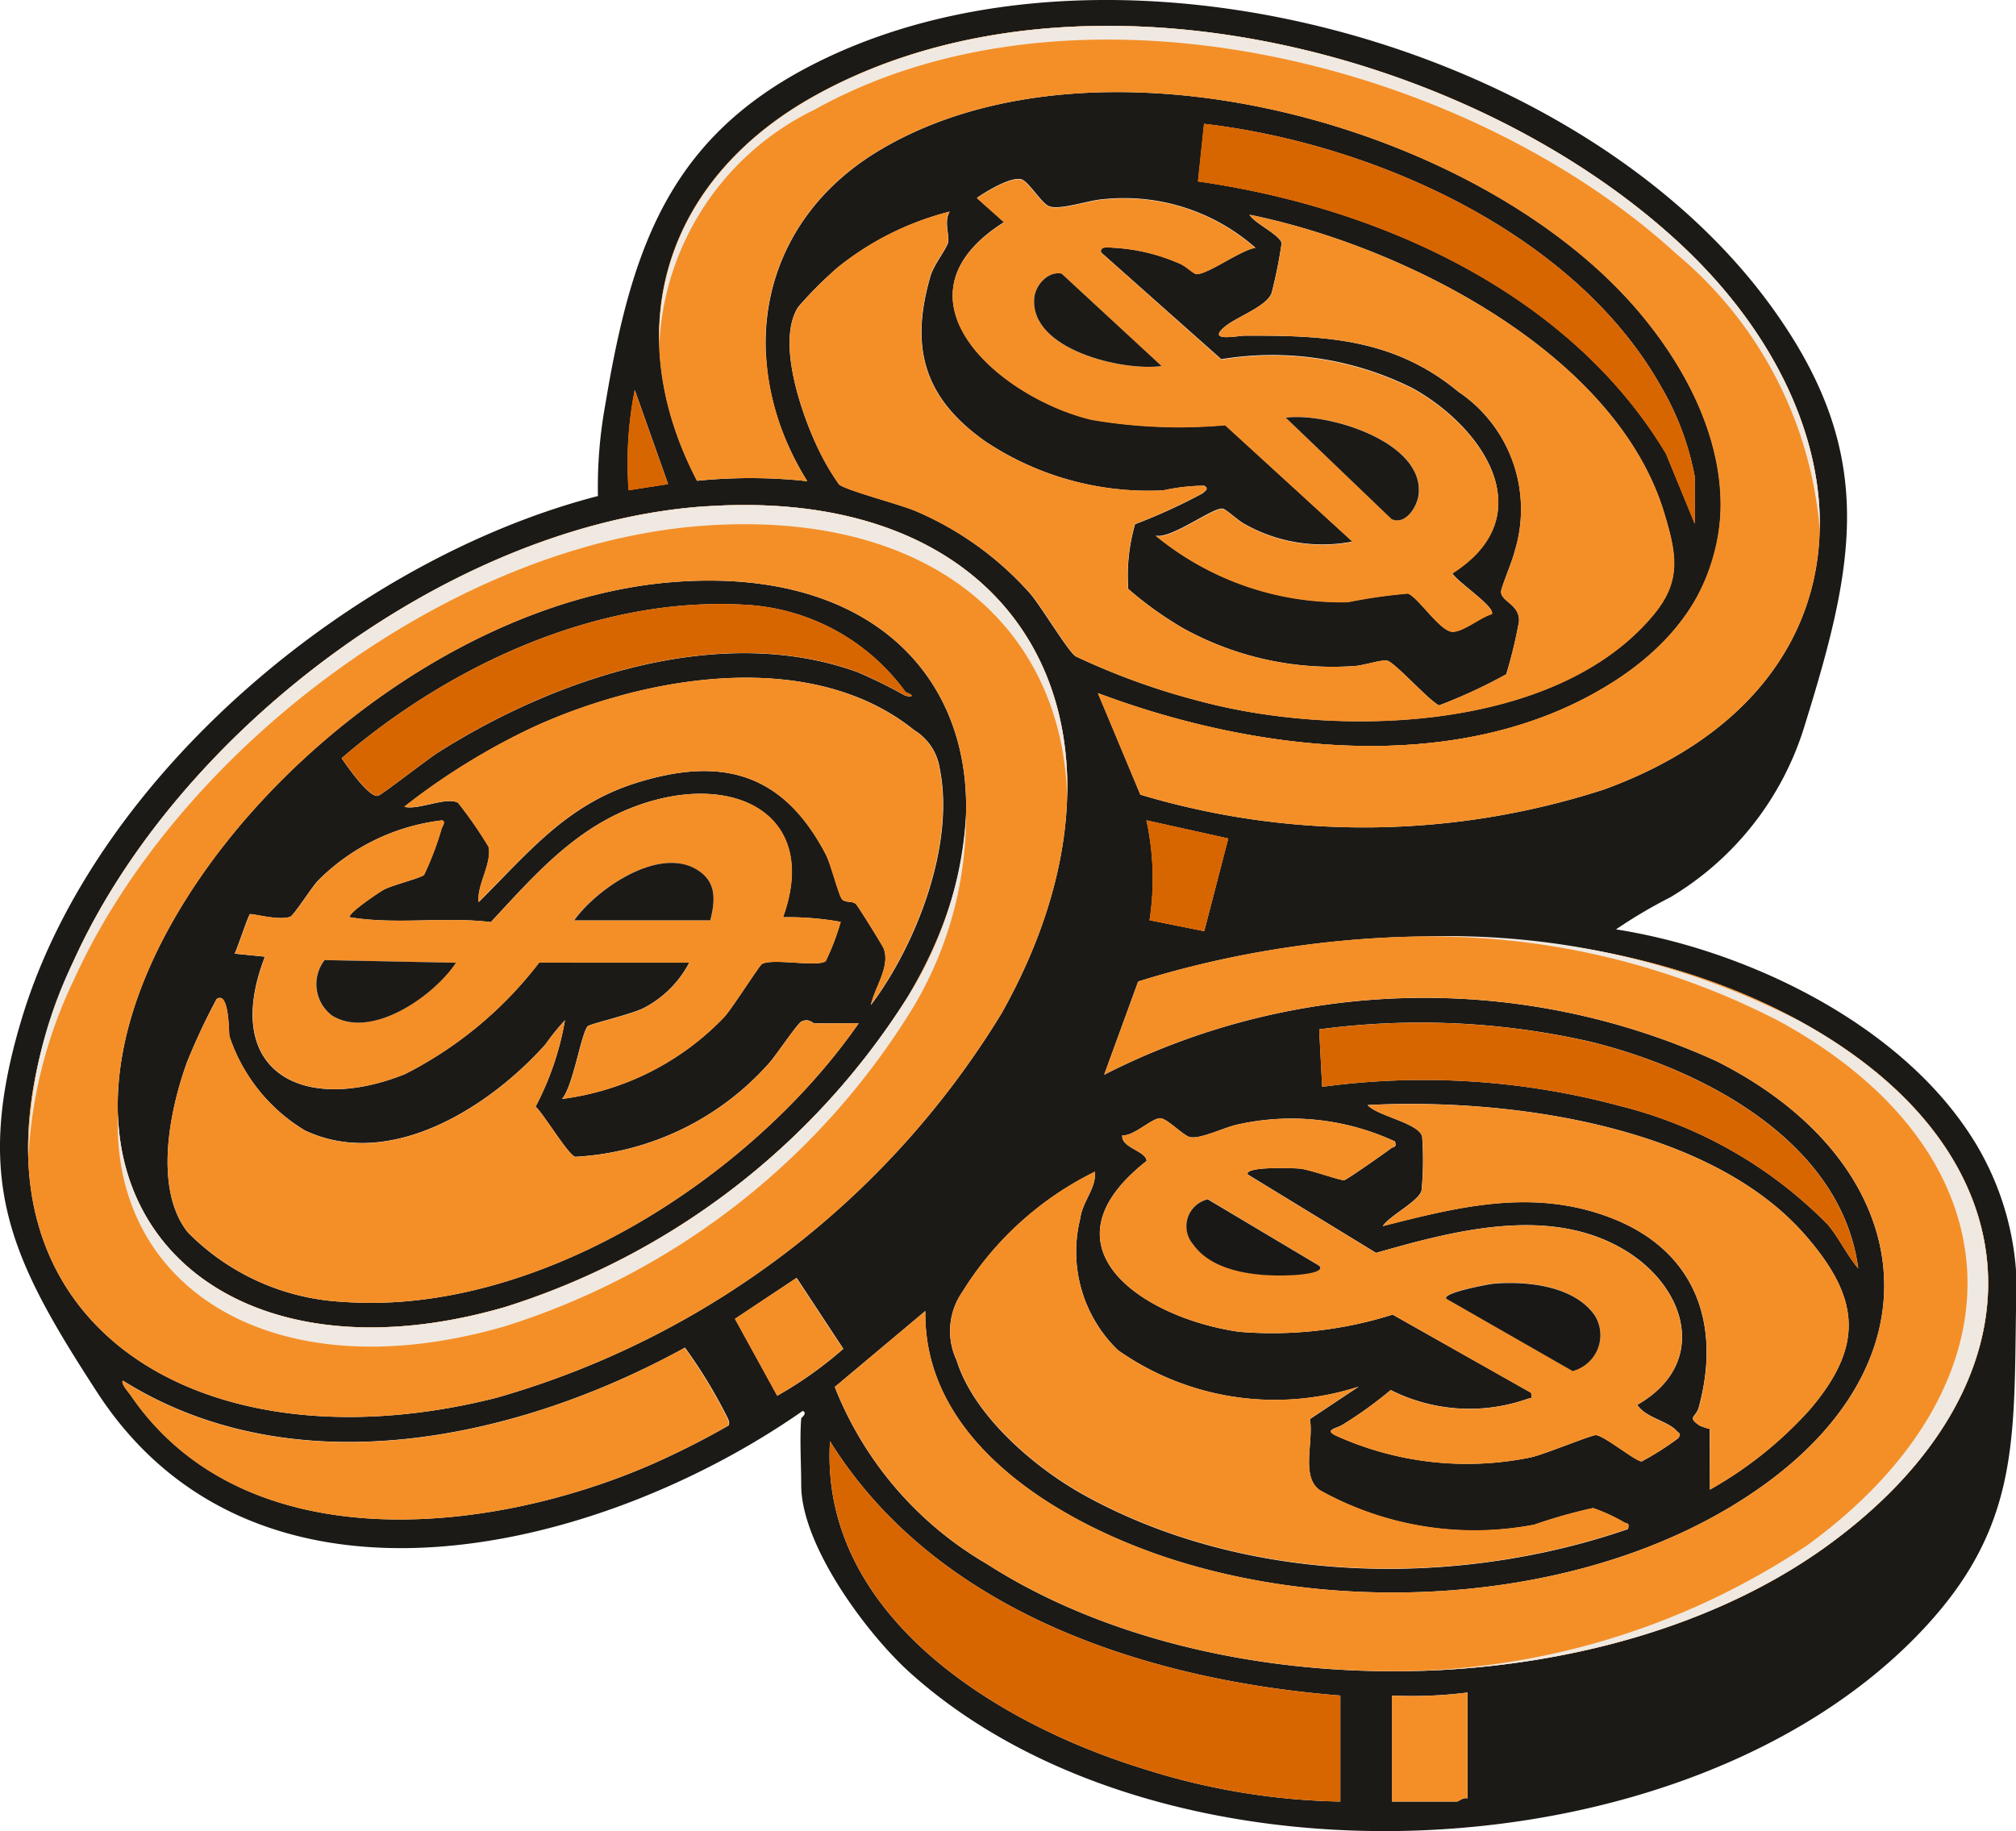 <?xml version="1.0" encoding="UTF-8"?> <svg xmlns="http://www.w3.org/2000/svg" width="60.688" height="55.132"><defs><clipPath id="a"><path fill="none" d="M0 0h60.688v55.132H0z" data-name="Rectangle 25431"></path></clipPath></defs><g clip-path="url(#a)" data-name="Group 4619"><path fill="#1b1a17" d="M24.119 42.708c0-.022.2-.157.046-.228-6.1 4.266-16.424 6.852-21.237-.555C.315 37.9-.829 35.569.662 30.648 2.888 23.3 10.679 16.825 18 14.935a13.7 13.7 0 0 1 .22-2.743c.83-5.007 2.066-8.38 6.931-10.576C34-2.377 47.57 1.362 53.28 9.171c3.252 4.447 2.583 7.732 1.044 12.681a9.1 9.1 0 0 1-4.044 5.165 15 15 0 0 0-1.633.965c3.819.6 8.254 2.7 10.506 5.952a8.62 8.62 0 0 1 1.534 5.587c-.056 3.965.039 6.534-2.829 9.572-7.058 7.471-22.816 8.142-30.458 1.275-1.31-1.177-3.281-3.841-3.281-5.655 0-.644-.049-1.376 0-2.006m8.936-21.837 1.274 3.056a23.44 23.44 0 0 0 13.971-.161c8.343-3.057 8.145-11.059 2.167-16.527C44.089 1.4 32.358-1.478 24.514 2.892c-4.475 2.494-5.912 7-3.528 11.584a16 16 0 0 1 3.315.011C22.08 10.913 22.81 6.7 26.5 4.511 33.083.6 44.6 3.742 49.374 9.43c3.1 3.694 3.646 8.272-.826 11.114-4.518 2.871-10.707 2.123-15.493.327m17.962-5.106v-1.414A8.4 8.4 0 0 0 50 11.634c-2.6-4.623-8.667-7.314-13.75-7.905l-.183 1.733c5.436.773 11.187 3.356 14.089 8.2ZM37.8 7.466A5.98 5.98 0 0 0 33.188 6c-.435.031-1.355.359-1.642.192-.217-.126-.569-.692-.774-.784-.286-.128-1.1.359-1.362.55l.817.729c-3.61 2.273-.135 5.281 2.628 5.945a15.6 15.6 0 0 0 4.028.165l3.831 3.508a4.76 4.76 0 0 1-3.252-.531c-.186-.1-.546-.433-.643-.458-.281-.073-1.556.925-2.032.808a8.8 8.8 0 0 0 5.789 2 16 16 0 0 1 1.8-.258c.288.082.933 1.088 1.312 1.148.307.049.9-.45 1.216-.526.142-.2-1.064-.987-1.183-1.23 2.7-1.717.977-4.356-1.185-5.564a9.43 9.43 0 0 0-5.771-.879L33.147 7.6c-.052-.22.29-.144.414-.14a5.7 5.7 0 0 1 1.975.486c.149.063.4.3.482.306.33.019 1.358-.742 1.778-.79m-9.209-1.089a8.8 8.8 0 0 0-3.374 1.685 11.6 11.6 0 0 0-1.185 1.185c-.68 1.051.133 3.328.651 4.367a7 7 0 0 0 .578.972c.2.18 1.832.6 2.3.8A9.7 9.7 0 0 1 31 17.86c.33.377 1.159 1.765 1.378 1.9a21 21 0 0 0 3.753 1.353c4.115 1.1 10.71.946 13.652-2.617.841-1.019.681-1.826.313-3.05-1.451-4.83-7.871-8.046-12.482-8.981.135.252.93.612.966.861a14 14 0 0 1-.3 1.493c-.156.422-1.062.716-1.429 1.034-.524.453.4.255.62.254 2.412-.008 4.482.075 6.433 1.69A4.265 4.265 0 0 1 45.6 16.59c-.062.283-.415 1.106-.413 1.229.005.3.57.381.54.894a14 14 0 0 1-.383 1.588 15.5 15.5 0 0 1-2.025.938c-.323-.164-1.333-1.3-1.563-1.349-.167-.033-.729.152-.989.164a9.3 9.3 0 0 1-5.157-1.142 11 11 0 0 1-1.646-1.18 5.6 5.6 0 0 1 .206-1.949 17 17 0 0 0 2.034-.93c.086-.078.2-.143.046-.229a6 6 0 0 0-1.228.141 8.85 8.85 0 0 1-5.367-1.48c-1.832-1.3-2.276-2.807-1.641-4.981.1-.335.493-.829.529-1.008.044-.22-.132-.628.047-.923m-8.479 8.2-1-2.826a11.3 11.3 0 0 0-.183 3.01Zm1.167.666c-7.68.508-15.909 6.748-19.054 13.679C-2.4 39.108 5.317 44.513 14.93 42.089a26.23 26.23 0 0 0 15.223-11.583c4.6-8.188.975-15.913-8.879-15.261m15.7 10-2.459-.545a8.3 8.3 0 0 1 .093 3.006l1.643.33ZM25.129 41.76a10.7 10.7 0 0 0 4.56 5.317c6.959 4.478 18.608 4.339 25.333-.547 6.645-4.829 6.486-11.746-.811-15.768-5.836-3.217-13.711-3.162-19.949-1.209l-1.023 2.806a21.23 21.23 0 0 1 18.421-.415c5.874 2.94 7.018 8.78 1.392 12.8-4.837 3.454-12.2 3.993-17.765 2.207-3.334-1.069-7.5-3.5-7.431-7.478Zm30.811-3.566c-.509-3.835-4.682-6-8.075-6.832a23 23 0 0 0-8.153-.37l.09 1.731a22.7 22.7 0 0 1 8.955.573 13.26 13.26 0 0 1 6.269 3.578c.346.419.568.908.914 1.319m-4.467 6.657a11.8 11.8 0 0 0 3.011-2.414c1.642-1.928 1.51-3.355-.138-5.246-2.9-3.333-9.006-4.138-13.177-3.919.276.326 1.566.548 1.642.956a9.6 9.6 0 0 1-.019 1.623c-.1.329-.962.753-1.167 1.066 2.313-.592 4.538-1.144 6.863-.251 2.527.972 3.342 3.169 2.65 5.707-.086.313-.366.287.03.552a2 2 0 0 0 .3.1ZM41.99 34.367a7.4 7.4 0 0 0-4.745-.507c-.4.085-1.162.47-1.45.368-.214-.076-.669-.558-.87-.56-.256 0-.794.543-1.14.516-.048.372.729.473.73.773-3.335 2.614-.06 4.74 2.79 5.142a12 12 0 0 0 4.618-.518l4.169 2.354c.038.232-.021.141-.127.189a5.26 5.26 0 0 1-4.1-.272 12 12 0 0 1-1.432 1.034c-.189.127-.579.155-.229.332a9.56 9.56 0 0 0 5.874.662c.392-.081 1.839-.683 1.97-.671.264.026 1.169.78 1.373.792a8.6 8.6 0 0 0 1.1-.7c.095-.144.031-.135-.053-.225-.276-.3-.935-.391-1.18-.779 2.131-1.214 1.518-3.491-.337-4.633-2.261-1.391-5.153-.62-7.527.058l-3.853-2.355c-.108-.138.417-.18.458-.183a8 8 0 0 1 1.092 0c.32.029 1.244.37 1.347.348.084-.018 1.252-.836 1.412-.961.073-.058.169 0 .115-.207M40.9 41.751a8.2 8.2 0 0 1-7.246-1.1 4.12 4.12 0 0 1-1.138-3.951c.069-.53.482-.909.447-1.421a9.75 9.75 0 0 0-3.994 3.621 2.06 2.06 0 0 0-.174 2.054c.512 1.658 2.327 3.217 3.8 4.039 4.869 2.716 11.21 2.84 16.414 1.046.046-.214-.03-.146-.118-.2a5.2 5.2 0 0 0-.935-.43 15 15 0 0 0-1.769.5 9.55 9.55 0 0 1-6.451-1.035c-.589-.4-.184-1.477-.305-2.145Zm-17.5.272a12 12 0 0 0 1.988-1.412l-1.406-2.137-1.854 1.233Zm-1.471.9c.051-.087 0-.176-.038-.258a15 15 0 0 0-1.271-2.09c-5.044 2.778-11.759 4.225-16.92.993-.073.08.178.357.238.445 3.438 5.034 10.894 4.2 15.779 2.033a25 25 0 0 0 2.207-1.121m18.425 8.125c-5.79-.456-12.153-2.495-15.364-7.658-.317 5.264 5.054 8.521 9.458 9.871a20.6 20.6 0 0 0 5.906.979Zm3.829-.091a13.3 13.3 0 0 1-2.279.091v3.192h1.96c.049 0 .2-.141.319-.092Z" data-name="Path 328650"></path><path fill="#f48f28" d="M41.99 34.367c.053.209-.042.149-.115.207-.16.126-1.328.944-1.412.961-.1.022-1.027-.319-1.347-.348a8 8 0 0 0-1.092 0c-.04 0-.565.044-.458.183l3.854 2.355c2.374-.677 5.266-1.449 7.527-.058 1.856 1.142 2.469 3.419.337 4.633.245.387.9.48 1.181.779.084.09.147.081.052.225a8.6 8.6 0 0 1-1.1.7c-.2-.012-1.109-.766-1.373-.792-.13-.013-1.578.589-1.969.671a9.56 9.56 0 0 1-5.874-.662c-.35-.177.04-.2.229-.332a12 12 0 0 0 1.432-1.034 5.25 5.25 0 0 0 4.1.272c.106-.049.165.043.127-.189l-4.165-2.357a12 12 0 0 1-4.618.518c-2.851-.4-6.126-2.528-2.791-5.142 0-.3-.777-.4-.73-.773.347.027.885-.519 1.14-.516.2 0 .657.484.871.56.289.1 1.053-.283 1.45-.367a7.4 7.4 0 0 1 4.744.506m-2.279 3.738-3.349-2a.833.833 0 0 0-.438 1.359c.626.885 2.119.982 3.107.912.091-.007.884-.066.68-.276m3.83 1 3.8 2.175a1.12 1.12 0 0 0 .668-1.673c-.617-.895-2.058-1.044-3.053-.956-.135.012-1.549.274-1.415.453" data-name="Path 328651"></path><path fill="#f48f28" d="m40.896 41.749-1.463.972c.121.668-.284 1.747.305 2.145a9.55 9.55 0 0 0 6.451 1.035 16 16 0 0 1 1.768-.5 5.3 5.3 0 0 1 .936.43c.088.058.163-.01.118.2-5.2 1.795-11.545 1.671-16.414-1.046-1.474-.822-3.29-2.382-3.8-4.039a2.06 2.06 0 0 1 .174-2.054 9.75 9.75 0 0 1 3.994-3.619c.035.513-.379.892-.447 1.421a4.12 4.12 0 0 0 1.131 3.955 8.2 8.2 0 0 0 7.246 1.1" data-name="Path 328652"></path><path fill="#f48f28" d="M51.473 44.851v-1.824a2 2 0 0 1-.3-.1c-.4-.265-.116-.24-.031-.552.692-2.537-.123-4.735-2.65-5.707-2.324-.893-4.55-.341-6.862.251.205-.314 1.07-.738 1.166-1.066a9.6 9.6 0 0 0 .019-1.623c-.076-.408-1.366-.63-1.642-.956 4.17-.219 10.272.586 13.176 3.919 1.648 1.891 1.78 3.318.138 5.246a11.9 11.9 0 0 1-3.011 2.414" data-name="Path 328653"></path><path fill="#d86600" d="M40.349 51.051v3.191a20.6 20.6 0 0 1-5.906-.978c-4.4-1.35-9.774-4.607-9.458-9.872 3.21 5.163 9.574 7.2 15.364 7.659" data-name="Path 328654"></path><path fill="#d86600" d="M55.939 38.195c-.346-.412-.567-.9-.913-1.319a13.27 13.27 0 0 0-6.27-3.578 22.7 22.7 0 0 0-8.955-.573l-.09-1.731a23 23 0 0 1 8.152.37c3.393.831 7.567 3 8.075 6.832" data-name="Path 328655"></path><path fill="#f48f28" d="M44.178 50.96v3.191c-.117-.05-.27.092-.319.092h-1.96v-3.192a13.3 13.3 0 0 0 2.279-.091" data-name="Path 328656"></path><path fill="#191817" d="M43.541 39.105c-.134-.18 1.28-.441 1.415-.453 1-.089 2.437.061 3.053.956a1.12 1.12 0 0 1-.668 1.673Z" data-name="Path 328657"></path><path fill="#191817" d="M39.711 38.11c.2.21-.589.269-.68.276-.987.07-2.48-.026-3.107-.912a.834.834 0 0 1 .433-1.364Z" data-name="Path 328658"></path><path fill="#f48f28" d="M24.049 14.463q.127.011.253.024a7.96 7.96 0 0 1-1.249-3.959 7.7 7.7 0 0 0 1 3.934" data-name="Path 328659"></path><path fill="#f48f28" d="M48.548 20.955a6.2 6.2 0 0 0 3.249-5.555 6.26 6.26 0 0 1-3.249 5.143c-4.518 2.871-10.707 2.123-15.493.327l.2.487c4.757 1.741 10.835 2.428 15.289-.4" data-name="Path 328660"></path><path fill="#e45c00" d="m50.153 13.666.864 2.1v-1.414a8.4 8.4 0 0 0-1.021-2.717c-2.6-4.623-8.668-7.314-13.75-7.906l-.183 1.733c5.436.773 11.187 3.355 14.089 8.2" data-name="Path 328661"></path><path fill="#e45c00" d="m34.608 27.706 1.643.33.725-2.789-2.461-.547a8.3 8.3 0 0 1 .093 3.006" data-name="Path 328662"></path><path fill="#e45c00" d="m18.922 14.763 1.185-.184-1-2.826a11.3 11.3 0 0 0-.183 3.01" data-name="Path 328663"></path><path fill="#f48f28" d="M21.92 42.925a25 25 0 0 1-2.206 1.121c-4.887 2.17-12.342 3.001-15.78-2.03-.06-.088-.311-.365-.239-.445 5.165 3.236 11.879 1.785 16.915-.991a15 15 0 0 1 1.271 2.09c.033.082.089.171.038.258" data-name="Path 328664"></path><path fill="#f48f28" d="m23.392 42.024-1.273-2.316 1.854-1.231 1.406 2.137a12 12 0 0 1-1.988 1.412" data-name="Path 328665"></path><path fill="#1b1a17" d="M20.271 17.524c8.155-.637 11.011 5.891 7.041 12.512a22.2 22.2 0 0 1-12.108 9.318C6.017 42.019.324 35.64 5.516 27.205c2.988-4.859 8.949-9.229 14.755-9.681m6.988 3.311a6.38 6.38 0 0 0-4.641-2.613c-4.474-.33-9.014 1.754-12.335 4.607.169.241.827 1.2 1.1 1.131.115-.031 1.5-1.112 1.8-1.3 3.55-2.253 8.489-3.915 12.623-2.426a15 15 0 0 1 1.406.691c.18.087.394.039.045-.086m-1.042 9.426c1.375-1.827 2.541-4.84 2.073-7.133a1.64 1.64 0 0 0-.766-1.148c-3.117-2.511-8.093-1.631-11.46-.093a20.2 20.2 0 0 0-3.888 2.4c.406.114 1.273-.317 1.621-.117a13 13 0 0 1 .916 1.323c.1.511-.358 1.145-.3 1.665 1.493-1.486 2.631-2.919 4.715-3.581 2.61-.828 4.455-.305 5.739 2.151.144.276.388 1.231.484 1.34.112.126.3.039.42.149.058.053.8 1.25.833 1.333.209.544-.272 1.175-.384 1.707m-9.985-1.276h4.514a3.2 3.2 0 0 1-1.341 1.35c-.365.2-1.657.495-1.716.563-.2.231-.439 1.813-.773 2.189a8.2 8.2 0 0 0 4.879-2.46c.246-.266 1.054-1.547 1.137-1.6.31-.189 1.646.1 1.92-.086a7 7 0 0 0 .451-1.185 9 9 0 0 0-1.734-.139c1.05-2.92-1.188-4.24-3.848-3.529-2.174.581-3.484 2.1-4.946 3.675-1.407-.17-2.851.086-4.244-.146-.1-.1.916-.778 1.031-.836.273-.139 1.108-.346 1.2-.438a9.3 9.3 0 0 0 .527-1.387c.023-.074.137-.217.017-.256a6.3 6.3 0 0 0-3.741 1.821c-.171.178-.727 1.047-.832 1.083-.365.124-1.163-.113-1.213-.076s-.372 1.015-.458 1.185l.911.092c-1.339 3.467 1.152 4.768 4.218 3.534a11.8 11.8 0 0 0 4.033-3.352m9.619 1.824h-1.315c-.074 0-.177-.169-.41-.05-.118.059-.768 1.028-.956 1.236a8.41 8.41 0 0 1-5.84 2.832c-.2-.023-.95-1.285-1.2-1.511a8.7 8.7 0 0 0 .884-2.6 7 7 0 0 0-.59.73c-1.68 1.878-4.661 3.8-7.239 2.587a5.25 5.25 0 0 1-2.274-2.838c-.019-.1 0-1.382-.384-1.117a19 19 0 0 0-.888 1.896c-.531 1.455-1.01 3.829.022 5.129a7.06 7.06 0 0 0 4.65 2.091c5.852.436 12.308-3.726 15.545-8.387" data-name="Path 328666"></path><path fill="#f48f28" d="M25.852 30.809c-3.237 4.661-9.693 8.823-15.545 8.387a7.06 7.06 0 0 1-4.652-2.095c-1.033-1.3-.553-3.674-.022-5.129a19 19 0 0 1 .892-1.892c.38-.265.365 1.013.384 1.117a5.25 5.25 0 0 0 2.268 2.842c2.578 1.216 5.559-.708 7.239-2.587a7 7 0 0 1 .59-.73 8.7 8.7 0 0 1-.884 2.6c.25.225 1.005 1.487 1.2 1.511a8.41 8.41 0 0 0 5.84-2.832c.188-.208.839-1.177.956-1.236.234-.119.336.05.41.05Z" data-name="Path 328667"></path><path fill="#f48f28" d="M16.232 28.985a11.8 11.8 0 0 1-4.033 3.352c-3.067 1.234-5.557-.067-4.218-3.534l-.912-.092c.086-.169.408-1.146.459-1.185s.848.2 1.213.076c.1-.036.662-.9.832-1.083a6.3 6.3 0 0 1 3.741-1.821c.121.039.007.182-.017.256a9 9 0 0 1-.527 1.388c-.095.092-.93.3-1.2.438-.115.058-1.131.738-1.032.836 1.394.231 2.837-.024 4.244.146 1.462-1.58 2.771-3.095 4.946-3.675 2.661-.71 4.9.609 3.849 3.529a9 9 0 0 1 1.734.139 7 7 0 0 1-.454 1.188c-.274.185-1.61-.1-1.92.086-.084.052-.891 1.332-1.137 1.6a8.2 8.2 0 0 1-4.88 2.46c.334-.376.574-1.958.774-2.189.059-.068 1.35-.358 1.716-.563a3.2 3.2 0 0 0 1.34-1.35Zm5.151-1.276c.153-.618.191-1.176-.424-1.536-1.157-.679-3 .587-3.679 1.536Zm-7.662 1.278-3.954-.08a1.183 1.183 0 0 0 .222 1.668c1.18.741 3.075-.591 3.732-1.588" data-name="Path 328668"></path><path fill="#f48f28" d="M26.213 30.262c.112-.532.594-1.162.384-1.707-.032-.083-.774-1.28-.833-1.333-.121-.11-.308-.023-.421-.149-.1-.109-.34-1.064-.484-1.341-1.283-2.457-3.128-2.979-5.739-2.151-2.083.661-3.226 2.1-4.718 3.579-.054-.521.409-1.154.3-1.665a13 13 0 0 0-.916-1.323c-.348-.2-1.216.231-1.622.117a20.2 20.2 0 0 1 3.888-2.4c3.368-1.538 8.343-2.417 11.46.094a1.64 1.64 0 0 1 .767 1.148c.469 2.293-.7 5.307-2.073 7.134" data-name="Path 328669"></path><path fill="#d86600" d="M27.259 20.835c.35.125.135.174-.045.086a15 15 0 0 0-1.406-.691c-4.134-1.489-9.073.172-12.623 2.426-.3.192-1.69 1.273-1.8 1.3-.27.072-.929-.89-1.1-1.131 3.317-2.846 7.854-4.933 12.333-4.607a6.38 6.38 0 0 1 4.641 2.613" data-name="Path 328670"></path><path fill="#1b1a17" d="M13.725 28.987c-.657 1-2.551 2.329-3.732 1.588a1.183 1.183 0 0 1-.222-1.668Z" data-name="Path 328671"></path><path fill="#1b1a17" d="M21.384 27.71h-4.1c.679-.95 2.522-2.216 3.676-1.539.614.36.577.918.424 1.536" data-name="Path 328672"></path><path fill="#f48f28" d="M33.047 20.871c4.786 1.8 10.976 2.543 15.493-.327 4.472-2.842 3.924-7.421.825-11.114C44.596 3.742 33.078.602 26.493 4.511c-3.687 2.189-4.418 6.4-2.2 9.976a16 16 0 0 0-3.315-.011c-2.386-4.587-.948-9.09 3.527-11.584 7.849-4.371 19.579-1.497 25.962 4.346 5.98 5.469 6.18 13.471-2.166 16.527a23.45 23.45 0 0 1-13.975.161Z" data-name="Path 328673"></path><path fill="#f48f28" d="M28.583 6.371c-.178.3 0 .7-.047.923-.036.179-.43.672-.529 1.008-.635 2.174-.192 3.685 1.641 4.981a8.85 8.85 0 0 0 5.367 1.479 6 6 0 0 1 1.227-.14c.154.086.041.151-.045.229a17 17 0 0 1-2.034.929 5.7 5.7 0 0 0-.206 1.949 11 11 0 0 0 1.649 1.183 9.3 9.3 0 0 0 5.157 1.142c.261-.013.822-.2.99-.164.231.045 1.241 1.184 1.563 1.349a15.6 15.6 0 0 0 2.025-.938 14 14 0 0 0 .384-1.588c.029-.513-.536-.6-.541-.895 0-.122.351-.946.413-1.228a4.27 4.27 0 0 0-1.69-4.794c-1.95-1.614-4.021-1.7-6.432-1.689-.215 0-1.145.2-.62-.255.367-.317 1.273-.611 1.429-1.033a15 15 0 0 0 .3-1.493c-.036-.249-.832-.609-.967-.861 4.611.939 11.031 4.15 12.487 8.986.368 1.225.529 2.031-.313 3.05-2.941 3.563-9.536 3.718-13.651 2.617a21 21 0 0 1-3.752-1.353c-.219-.139-1.049-1.528-1.378-1.9a9.7 9.7 0 0 0-3.451-2.476c-.467-.2-2.094-.622-2.3-.8a7 7 0 0 1-.58-.972c-.516-1.04-1.33-3.317-.65-4.367a11.6 11.6 0 0 1 1.177-1.191 8.8 8.8 0 0 1 3.377-1.688" data-name="Path 328674"></path><path fill="#f48f28" d="M37.792 7.467c-.419.048-1.446.808-1.776.79-.079 0-.333-.243-.483-.306a5.7 5.7 0 0 0-1.975-.486c-.124 0-.465-.08-.413.14l3.621 3.224a9.43 9.43 0 0 1 5.771.879c2.16 1.206 3.888 3.845 1.188 5.561.119.243 1.325 1.025 1.183 1.23-.314.076-.909.575-1.216.526-.379-.06-1.024-1.065-1.313-1.148a16 16 0 0 0-1.8.258 8.8 8.8 0 0 1-5.788-2c.476.117 1.751-.882 2.032-.808.1.025.456.361.642.458a4.76 4.76 0 0 0 3.252.53l-3.837-3.507a15.6 15.6 0 0 1-4.029-.165c-2.763-.665-6.238-3.672-2.628-5.945l-.816-.729c.265-.192 1.076-.678 1.362-.55.2.092.558.658.774.784.287.167 1.207-.161 1.642-.192a5.97 5.97 0 0 1 4.607 1.461m-2.826 3.556-3.011-2.789c-.4-.08-.787.339-.823.733-.14 1.551 2.647 2.211 3.834 2.051m3.739 1.551 3.192 3.054c.413.194.771-.369.813-.74.175-1.589-2.753-2.479-4-2.315" data-name="Path 328675"></path><path fill="#d86600" d="m51.013 15.765-.864-2.1c-2.9-4.848-8.653-7.432-14.09-8.2l.183-1.736c5.083.592 11.152 3.283 13.75 7.905a8.4 8.4 0 0 1 1.021 2.717Z" data-name="Path 328676"></path><path fill="#d86600" d="m36.973 25.247-.728 2.789-1.643-.33a8.3 8.3 0 0 0-.093-3.006Z" data-name="Path 328677"></path><path fill="#d86600" d="m20.104 14.579-1.185.184a11.3 11.3 0 0 1 .183-3.01Z" data-name="Path 328678"></path><path fill="#1b1a17" d="M38.705 12.575c1.252-.164 4.18.726 4 2.315-.041.371-.4.933-.813.74Z" data-name="Path 328679"></path><path fill="#1b1a17" d="M34.967 11.022c-1.186.16-3.974-.5-3.833-2.051.036-.394.419-.814.822-.733Z" data-name="Path 328680"></path><path fill="#f0e9e1" d="M24.514 3.305c7.844-4.371 19.574-1.493 25.957 4.345a12.1 12.1 0 0 1 4.309 8.3c.066-2.94-1.469-6.11-4.309-8.708-6.383-5.847-18.113-8.721-25.957-4.347-3.1 1.728-4.744 4.423-4.666 7.441a8.29 8.29 0 0 1 4.666-7.031" data-name="Path 328681"></path><path fill="#f48f28" d="M21.274 15.244c9.855-.652 13.481 7.073 8.879 15.261A26.22 26.22 0 0 1 14.93 42.089C5.317 44.513-2.401 39.108 2.22 28.924c3.145-6.931 11.375-13.174 19.054-13.68m-1 2.28c-5.806.453-11.763 4.822-14.755 9.682-5.196 8.434.498 14.813 9.684 12.144a22.18 22.18 0 0 0 12.11-9.314c3.97-6.621 1.114-13.149-7.041-12.512" data-name="Path 328682"></path><path fill="#f0e9e1" d="M21.274 15.822c6.868-.454 10.71 3.161 10.85 8.166.149-5.3-3.72-9.216-10.85-8.744-7.68.508-15.909 6.748-19.054 13.679a13.46 13.46 0 0 0-1.367 5.948 14 14 0 0 1 1.371-5.37c3.142-6.931 11.371-13.171 19.05-13.679" data-name="Path 328683"></path><path fill="#f0e9e1" d="M15.204 39.931a22.2 22.2 0 0 0 12.109-9.318 11.16 11.16 0 0 0 1.765-6.043 11.56 11.56 0 0 1-1.765 5.466 22.2 22.2 0 0 1-12.109 9.318c-6.657 1.93-11.478-.887-11.654-5.794-.195 5.26 4.74 8.377 11.653 6.372" data-name="Path 328684"></path><path fill="#f48f28" d="m25.129 41.76 2.728-2.289c-.066 3.98 4.1 6.409 7.43 7.478 5.568 1.789 12.928 1.249 17.765-2.206 5.626-4.018 4.482-9.858-1.392-12.8a21.23 21.23 0 0 0-18.421.414l1.024-2.806c6.241-1.956 14.112-2.008 19.948 1.208 7.3 4.022 7.456 10.939.811 15.768-6.724 4.887-18.374 5.026-25.332.547a10.7 10.7 0 0 1-4.56-5.317" data-name="Path 328685"></path><path fill="#f0e9e1" d="M54.211 30.762a23.1 23.1 0 0 0-11.324-2.565 22.77 22.77 0 0 1 10.7 2.565c7.3 4.021 7.456 10.939.811 15.768a22.5 22.5 0 0 1-12.809 3.788c4.905.061 9.86-1.194 13.429-3.788 6.645-4.829 6.486-11.747-.811-15.768" data-name="Path 328686"></path></g></svg> 